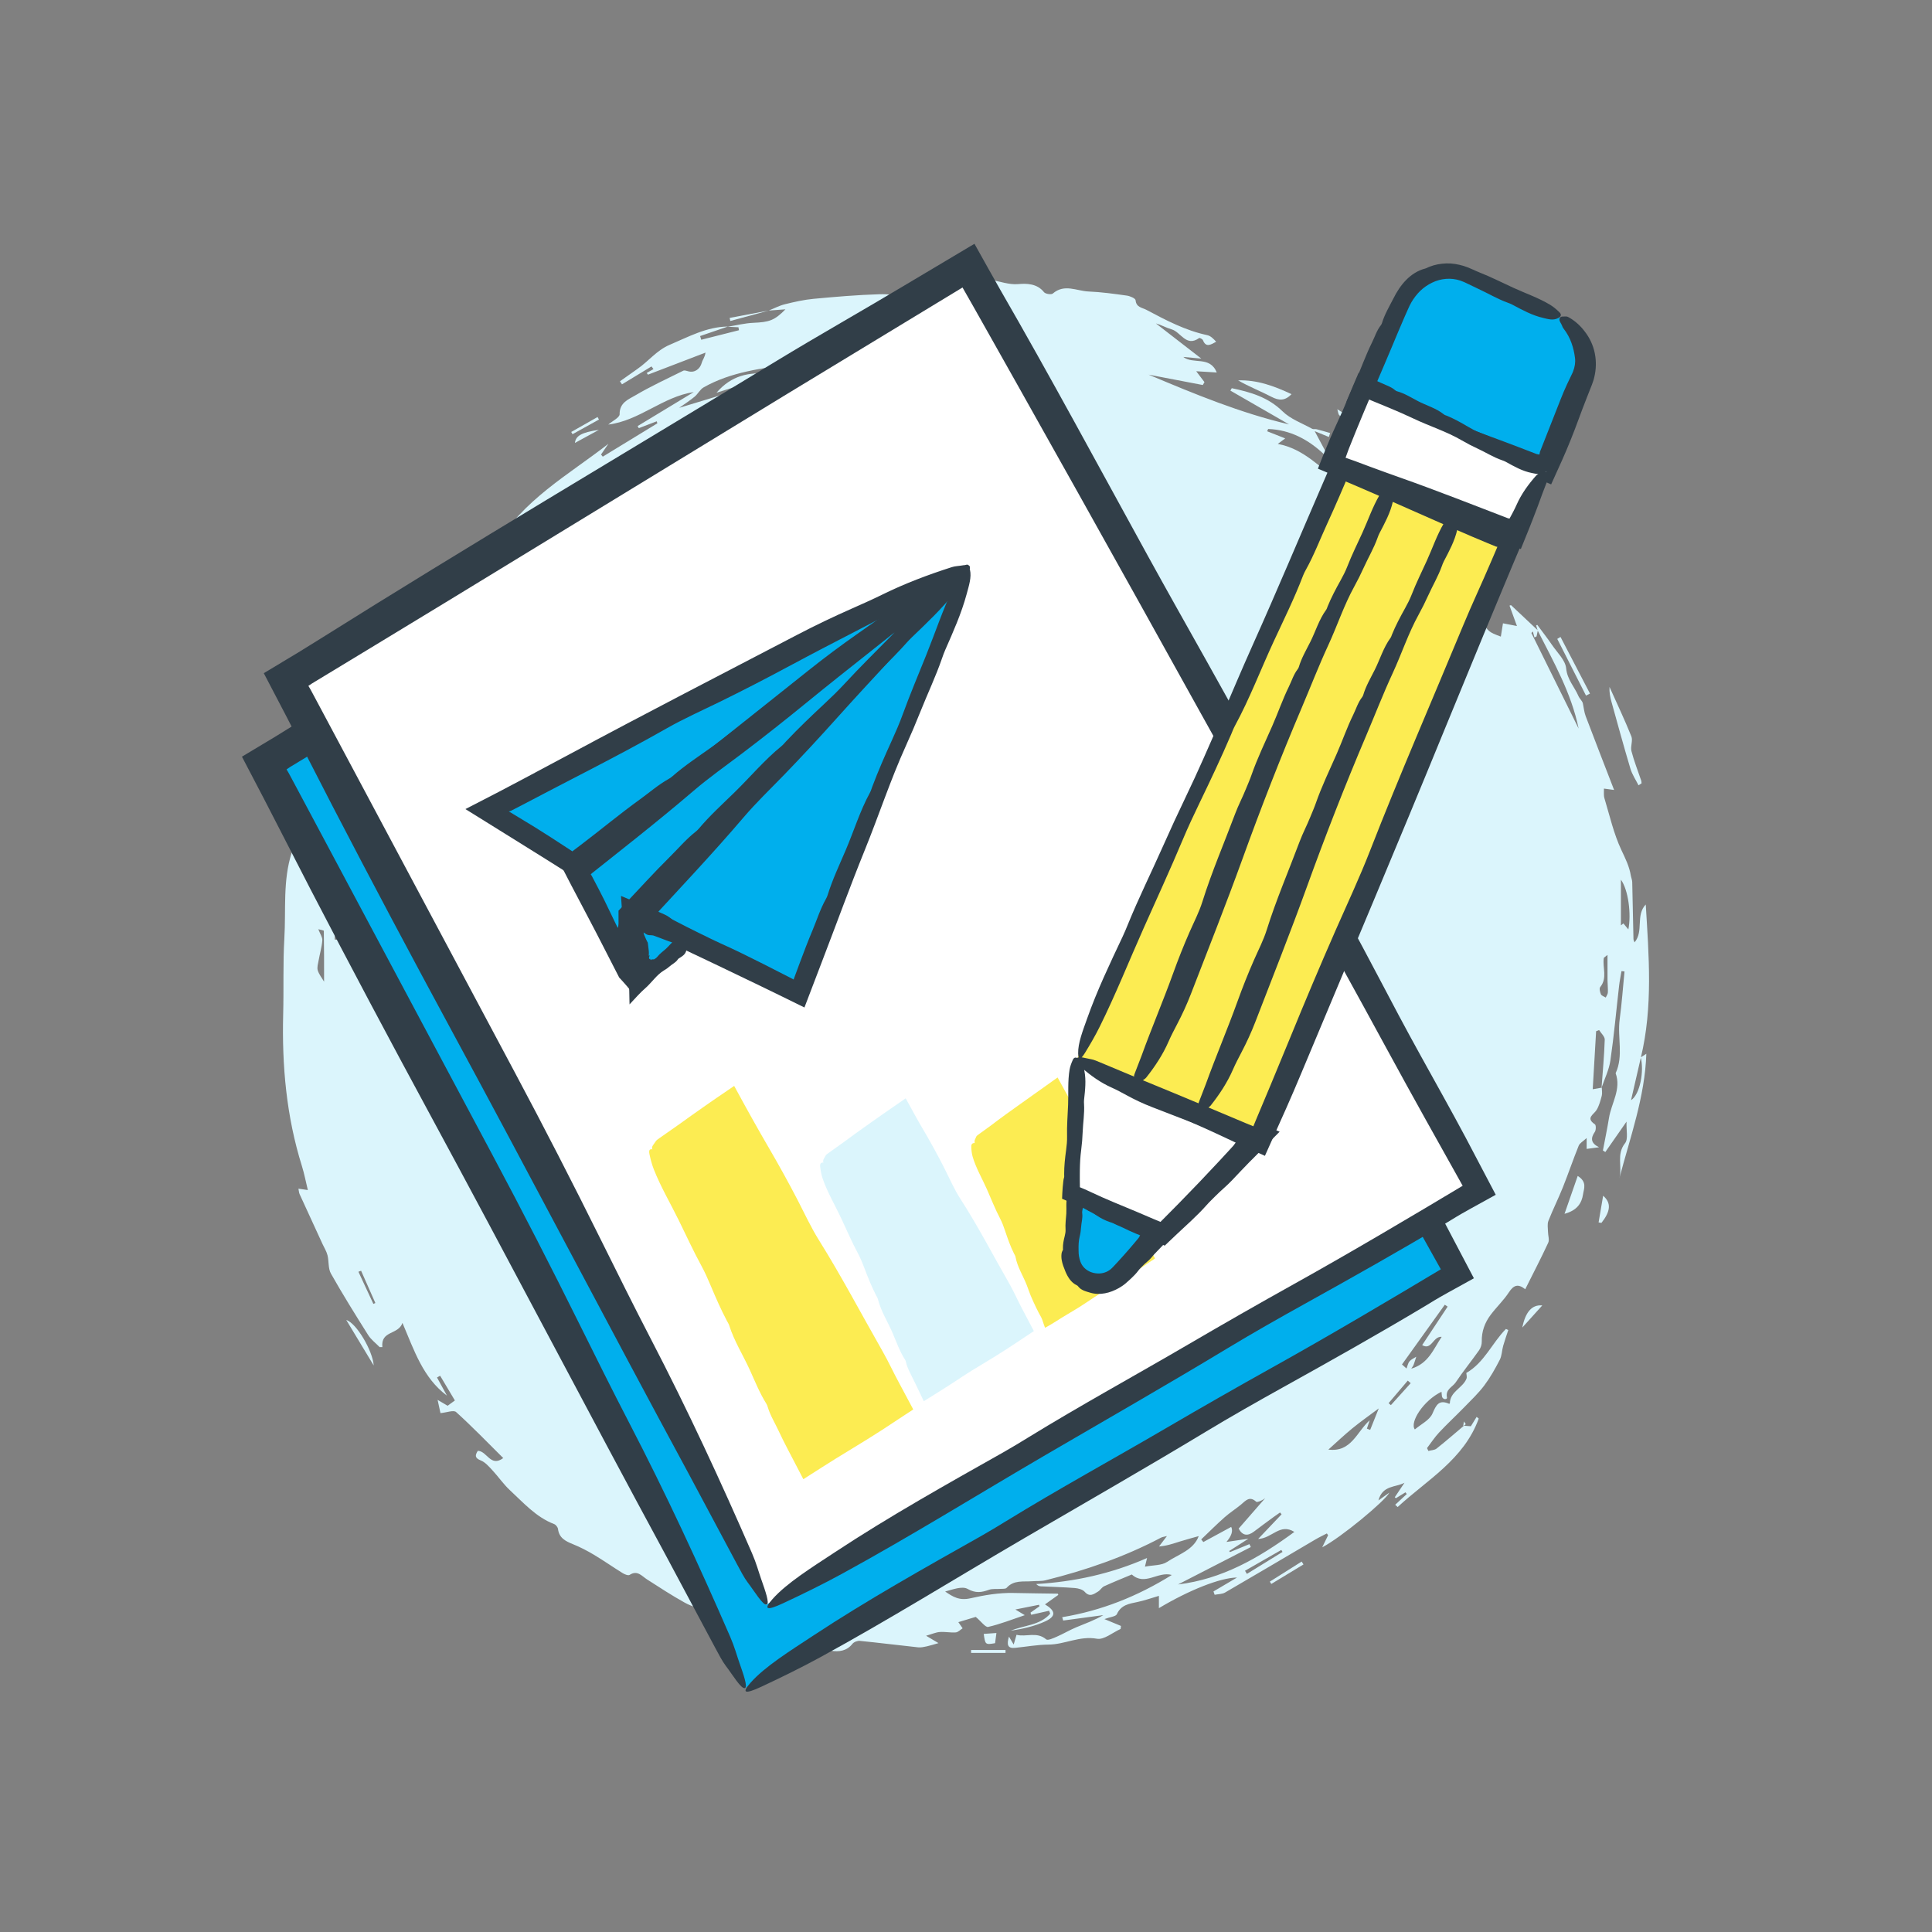 <?xml version="1.0" encoding="UTF-8"?>
<svg id="Layer_2" data-name="Layer 2" xmlns="http://www.w3.org/2000/svg" viewBox="0 0 1080 1080">
  <rect x="0" y="0" width="1080" height="1080" fill="#808080" stroke="none"/>
  <defs>
    <style>
      .cls-1 {
        fill: #313e48;
      }

      .cls-2 {
        fill: #fcec52;
      }

      .cls-3 {
        fill: #00afed;
      }

      .cls-4 {
        fill: #fff;
      }

      .cls-5 {
        fill: #dbf5fc;
      }
    </style>
  </defs>
  <g>
    <path class="cls-5" d="M895.41,607.99c.02,1.52.36,3.13-.01,4.54-.72,2.72-1.46,5.56-2.89,7.92-1.62,2.67-6.3,4.48-.94,8.05.67.45.65,3.21-.04,4.22-2.42,3.53-2.35,6.29,2.34,8.61-2.79.37-4.73.63-6.92.92v-6.08c-2.02,1.88-3.85,2.82-4.44,4.27-3.12,7.72-5.79,15.61-8.88,23.34-2.53,6.31-5.59,12.41-8.07,18.73-.7,1.8-.25,4.08-.22,6.13.02,2.04.89,4.41.13,6.05-4,8.64-8.4,17.09-12.86,26.01-4.14-3.36-6.59-2.15-9.14,1.74-2.93,4.47-6.93,8.23-10.16,12.53-3.3,4.38-5.13,9.35-4.99,15.01.04,1.62-.59,3.52-1.53,4.86-4.26,6.04-8.95,11.8-13.06,17.94-1.75,2.61-5.85,3.82-4.86,8.5.25,1.15-2.77,1.51-2.88-1.34-.02-.59-.11-1.19-.19-1.93-10.02,4.81-17.92,17.06-14.89,21.06,3.4-2.91,8.23-5.18,9.84-8.86,2.13-4.91,3.6-7.95,9.33-5.48.08.04.4-.18.4-.29.13-6.61,7.21-8.51,9.29-13.75.39-.99-.05-2.31-.09-3.2,10.07-5.77,14.42-16.77,22.14-24.59.44.2.89.39,1.33.59-.96,2.94-2.02,5.86-2.86,8.84-.73,2.57-.71,5.47-1.89,7.78-2.55,4.96-5.31,9.89-8.65,14.34-3.27,4.35-7.28,8.16-11.1,12.08-4.67,4.8-9.6,9.35-14.18,14.24-2.5,2.67-4.52,5.8-6.75,8.72.25.53.5,1.07.76,1.6,1.55-.42,3.43-.42,4.58-1.33,5.55-4.41,10.89-9.07,16.31-13.64-.34-.52-.67-1.03-1.01-1.55-.13.79-.26,1.59-.4,2.4,1.2.09,2.52.18,4.27.31.78-1.27,2-3.25,3.22-5.23.39.31.79.63,1.18.94-8.27,22.87-28.85,34.25-45.33,49.45-.46-.42-.91-.84-1.37-1.26,2.16-2,4.31-4,6.47-6-.24-.32-.49-.64-.73-.96-1.78,1.1-3.56,2.19-5.34,3.29-.21-.18-.43-.36-.64-.53,1.81-2.7,3.63-5.41,5.44-8.11-4.96,2.7-12.25,1.22-14.58,9.88,2.98-2.12,4.78-3.4,6.13-4.36-2.49,4.74-26.99,25.06-37.55,30.58,1.28-2.63,2.29-4.7,3.29-6.76-.23-.34-.46-.67-.69-1.01-2.21,1.16-4.47,2.23-6.62,3.5-16.75,9.85-33.46,19.78-50.27,29.53-1.64.95-3.88.87-5.84,1.27-.22-.63-.43-1.25-.65-1.88,4.16-2.45,8.31-4.9,13.17-7.77-9.38.1-26.82,7.04-43.68,17.12v-6.87c-4.32,1.26-8.05,2.6-11.89,3.41-4.68.99-9.24,1.56-11.61,6.83-.59,1.32-3.68,1.53-6.96,2.74,3.76,1.56,6.5,2.69,9.25,3.83-.06.56-.13,1.13-.19,1.69-4.44,1.97-9.29,6.19-13.23,5.47-9.65-1.76-17.95,3.21-27.08,3.27-6.25.05-12.49,1.21-18.74,1.83-4.01.4-4.77-1.66-3.37-6.28,1.09,1.83,1.73,2.89,2.64,4.41.56-1.91,1.01-3.45,1.59-5.44,5.35,1.42,11.3-1.96,16.58,2.56.91.78,4.05-.68,5.97-1.52,3.65-1.59,7.1-3.66,10.77-5.2,5.1-2.13,10.33-3.96,15.2-6.83-7.48,1.01-14.96,2.01-22.44,3.02-.18-.62-.35-1.24-.53-1.87,21.85-3.63,41.93-11.57,61.26-23.6-7.83-2.23-15.03,6.37-22.36-.27-4.77,2.01-10.18,4.17-15.48,6.58-1.31.6-2.13,2.2-3.4,2.97-2.36,1.41-4.64,3.3-7.46.13-1.18-1.33-3.63-1.95-5.56-2.11-6.34-.51-12.7-.63-19.06-.96-.82-.04-1.62-.4-2.5-1.27,21.32-1.27,41.84-5.7,61.98-14.55-.49,2.01-.78,3.2-1.18,4.83,4.56-.89,9.29-.58,12.41-2.67,6.38-4.29,14.72-6.54,17.65-14.4-3.33.94-6.94,1.89-10.49,3-3.72,1.16-7.38,2.48-11.71,2.78,1.34-1.75,2.67-3.5,4.43-5.81-1.51.4-2.54.48-3.37.92-20.46,10.79-42.15,18.25-64.53,23.8-2.36.58-4.92.33-7.38.53-4.98.39-10.32-.82-14.34,3.7-.62.7-2.33.48-3.55.58-2.12.18-4.4-.18-6.33.51-4.14,1.48-7.41,2.03-11.91-.49-3.09-1.73-8.3.32-12.56,1.45,4.43,3.01,7.87,5.21,14.25,3.76,7.6-1.73,15.79-3.13,23.9-2.95,8.27.19,16.53.25,24.8.39.06,0,.12.28.29.69-2.4,1.71-4.87,3.47-7.44,5.3,6.02,3.58,6.29,6.65.2,9.47-6.01,2.78-12.63,4.22-19.34,5.26,7.45-3.14,16.36-2.92,22.05-9.54-.2-.54-.4-1.09-.6-1.63-3.34.75-6.68,1.5-10.01,2.25-.14-.4-.27-.79-.4-1.19,1.68-1.19,3.35-2.37,5.03-3.56-.09-.28-.17-.56-.26-.84-3.89.78-7.77,1.55-13.23,2.64,2.44,1.47,3.36,2.02,5.27,3.17-7.28,2.45-13.76,5.04-20.48,6.57-1.51.34-3.86-3.02-6.93-5.6-2.06.62-5.87,1.77-9.73,2.93.84,1.21,1.61,2.32,2.39,3.44-1.27.81-2.5,2.19-3.83,2.3-2.95.23-5.98-.45-8.93-.23-2.24.17-4.41,1.17-7.65,2.09,3.45,2.06,5.37,3.2,6.91,4.12-2.38.67-4.41,1.35-6.5,1.81-1.6.35-3.3.72-4.89.55-10.86-1.16-21.69-2.53-32.55-3.61-1.35-.13-3.34.62-4.16,1.66-3.22,4.09-7.64,4.56-12.03,3.85-6.11-1-12.09-2.78-18.12-4.22.11-.69.21-1.39.32-2.09h10.02c.31-.38.61-.77.92-1.15-6.88-1.74-13.63-3.56-8.62-12.24-10.8-3.96-20.9-7.66-31.01-11.37-.12.19-.24.37-.35.56,4.4,2.51,8.81,5.01,13.21,7.52-.16.5-.31,1-.47,1.5-1.97-.15-3.94-.4-5.91-.43-3.01-.06-6.59-2.96-8.74,2.03-.34.8-3.55.36-5.59.5v4.73c-.86.07-1.37.25-1.5.1-6.81-7.92-17.49-7.66-25.82-12.29-7.21-4.01-14.15-8.53-21.1-13-3.03-1.94-5.4-5.36-9.76-2.54-.77.5-2.74-.28-3.84-.96-5.4-3.34-10.6-7-16.05-10.26-3.76-2.25-7.69-4.29-11.75-5.93-4.13-1.68-7.75-3.41-8.39-8.5-.13-1.01-1.18-2.38-2.13-2.74-10.11-3.87-17.07-11.84-24.69-18.89-3.67-3.4-6.54-7.65-9.97-11.33-1.89-2.03-3.91-4.38-6.36-5.36-3.54-1.41-3.21-2.95-1.68-5.39,5.17.09,7.08,9.37,14.22,4.05-8.8-8.72-17.29-17.53-26.34-25.72-1.4-1.27-5.35.29-8.75.59-.37-1.72-.88-4.03-1.61-7.41,2.43,1.43,4,2.36,5.6,3.3,1.13-.83,2.38-1.74,4.06-2.96-2.62-4.4-5.43-9.11-8.24-13.82-.58.33-1.17.65-1.75.98,1.84,3.36,3.69,6.73,5.56,10.14-13.32-9.92-18.18-24.92-24.87-40.65-2.32,6.79-12.19,4.12-11.24,13.51-.5,0-1,.01-1.51.02-2.17-2.23-4.8-4.17-6.42-6.74-7.15-11.33-14.24-22.72-20.83-34.39-1.61-2.86-1.06-6.87-1.91-10.25-.54-2.17-1.82-4.16-2.77-6.23-4.28-9.3-8.58-18.59-12.82-27.91-.36-.78-.38-1.72-.65-3.06,1.62.24,3.04.45,5.25.77-1.14-4.69-1.98-9.15-3.32-13.45-8.67-27.7-11.21-56.12-10.46-84.98.37-14.14-.17-28.33.66-42.43.94-15.89-.92-32.06,4.07-47.6.44-1.38,1.29-2.63,2.14-4.31-4.65-7.14,5.05-27.69,14.59-30.74-1.47,6.13-2.89,12.07-4.31,18,.63.23,1.25.45,1.88.68,3.64-6.32,7.42-12.56,10.87-18.98,2.58-4.81,4.86-9.79,6.96-14.82.61-1.46.47-3.48.02-5.06-.86-3.05-3.23-5.81.46-8.84,2.44-2.01,4.33-4.73,6.29-7.27,1.16-1.51,2.36-3.17,2.88-4.96,1.15-3.94,1.89-8.01,2.85-12.28,1.15-.66,3.04-1.74,5.92-3.39.1,1.21.65,2.63.21,3.6-2.98,6.56-6.31,12.96-9.24,19.53-1.79,4.02-2.93,8.32-4.63,12.38-2.78,6.63-5.96,13.1-8.55,19.79-.77,1.98-.12,4.5-.12,6.78.61.15,1.23.3,1.84.44,3.02-5.83,6.16-11.59,9.02-17.49,3.38-6.97,6.6-14.03,9.76-21.1,2.22-4.98,4.08-10.12,6.37-15.06,2.29-4.94,4.9-9.72,7.64-15.09-1.46.24-2.48.4-4.55.74,3.88-8,7.36-15.26,10.92-22.49,1.22-2.49,3.05-4.75,3.85-7.35,1.57-5.09,5.51-2.54,8.95-3.45-.9,1.81-1.58,3.17-2.26,4.53.17.1.33.21.5.31,13.33-16,26.66-32.01,39.99-48.01-.26-.3-.53-.61-.79-.91-1.58,1.02-3.17,2.05-5.49,3.55,15.3-26.21,40.75-40,63.1-57.43-1.37,2-2.75,4-4.12,6,.33.4.65.79.98,1.19,10.17-6.21,20.35-12.43,30.52-18.64-.13-.37-.26-.75-.38-1.12-3.33,1.28-6.67,2.55-10,3.83-.22-.39-.45-.77-.67-1.16,10.46-6.34,20.93-12.68,31.39-19.02-17.42,2.63-30.31,16.01-47.8,18.17,2.23-1.93,6.38-3.89,6.35-5.79-.09-6.48,4.96-8.28,8.72-10.5,8.65-5.11,17.83-9.33,26.85-13.81.68-.34,1.82.04,2.68.29,3.57,1.02,6.69-1.08,7.69-4.79.45-1.66,1.75-3.08,2.06-5.62-10.71,4.11-21.43,8.22-32.14,12.32-.24-.32-.49-.64-.73-.95,1.27-.72,2.54-1.44,3.8-2.16-.37-.49-.74-.99-1.11-1.49-5.5,3.34-10.99,6.68-16.49,10.01-.38-.57-.76-1.13-1.14-1.7,3.25-2.31,6.49-4.64,9.77-6.91,6.16-4.25,10.78-10.41,17.97-13.46,10.57-4.48,20.71-10.11,32.61-10.24-5.18,1.77-10.36,3.54-15.54,5.32.21.69.42,1.38.63,2.07,7.03-1.78,14.06-3.55,21.09-5.33-.1-.55-.19-1.1-.29-1.65-2.02-.1-4.03-.2-6.05-.3,4.79-.76,9.56-1.98,14.37-2.19,8.92-.4,11.77-1.26,17.95-7.53-3.6.26-6.46.46-9.31.67h.01c2.99-1.2,5.89-2.76,8.99-3.52,5.31-1.31,10.7-2.54,16.13-3.04,12.23-1.14,24.49-2.19,36.76-2.56,9.34-.28,19.29,2.59,27.9.2,6.43-1.79,14.82-.32,18.79-4.02,10.43-9.71,20.66-.96,30.78-1.84,4.66-.41,10.6-.41,14.49,4.51.79,1,4.07,1.5,4.92.76,6.46-5.61,13.36-1.42,19.97-1.14,7.17.3,14.32,1.3,21.44,2.3,1.78.25,4.76,1.54,4.86,2.58.39,4.03,3.56,4.06,6.02,5.36,10.9,5.79,21.79,11.55,34.03,14.16,1.89.4,3.53,2.04,4.99,3.7-2.95,1.57-5.66,3.46-7.38-.85-.25-.63-1.83-1.46-2.11-1.25-7.29,5.26-10.24-3.35-15.38-4.83-3.08-.89-5.95-2.54-8.83-3.33,8.26,6.39,16.51,12.79,25.4,19.67-3.93-.36-7-.64-10.08-.92,5.58,4.3,14.9-.77,18.71,8.68-4.02-.24-7.76-.46-11.47-.69,1.55,2.05,3.08,4.06,4.61,6.08-.31.54-.63,1.08-.94,1.62-10.06-1.93-20.12-3.85-30.28-5.8,25.72,10.83,51.32,21.44,78.49,27.81-10.93-6.3-21.86-12.6-32.79-18.89.26-.45.52-.9.78-1.35,10.4,2.19,20.25,4.97,28.37,12.92,4.45,4.37,10.95,6.66,16.58,9.79.66.37,1.68.04,2.48.24,2.53.65,5.03,1.4,7.54,2.12-.23.74-.46,1.48-.69,2.21-2.41-.99-4.82-1.98-7.94-3.27,2.35,4.39,4.36,8.14,6.36,11.88-.31.42-.62.85-.93,1.27-8.95-8.52-19.19-13.9-31.43-14.35-.19.42-.38.85-.57,1.27,3.08,1.22,6.16,2.43,10.1,3.99-1.71,1.27-2.63,1.95-4.16,3.09,14.62,2.69,23.75,13.38,34.49,21.2,10.62,7.73,19.94,17.24,30.7,25.55-1.93-3.16-3.87-6.33-5.81-9.49.17-.15.33-.3.5-.46,7.23,6.6,14.47,13.2,21.7,19.8.21-.22.43-.44.64-.66-1.52-1.6-3.04-3.2-4.56-4.8.29-.43.59-.87.88-1.3,1.51.97,3.31,1.68,4.47,2.97,3.78,4.19,6.55,10.02,11.17,12.56,6.39,3.52,7.98,8.8,9.59,14.72-.81-.33-1.62-.66-2.43-.99-.32.29-.64.59-.96.88,2.4,3.89,4.8,7.77,7.2,11.66.38-.19.76-.39,1.13-.58.07-.83.14-1.66.21-2.49,1.79,3.4,3.59,6.79,5.35,10.2,3.06,5.95,3.6,6.42,10.43,8.94.39-2.46.79-4.93,1.19-7.43,2.66.51,4.6.89,7.81,1.51-1.64-4.5-2.89-7.95-4.15-11.4.28-.09.55-.18.83-.27,5.01,4.7,10.01,9.39,15.01,14.1-.25,1.13-.48,2.25-.72,3.37-.39.21-.78.42-1.17.63-.31-1.13-.61-2.26-.92-3.39-.27.29-.53.58-.8.87,8.8,17.8,17.6,35.6,26.4,53.4-4.07-19.8-13.91-37.09-22.87-54.76-.29-.95-.58-1.89-.87-2.84.21-.12.42-.25.62-.37,2.77,3.76,5.66,7.44,8.29,11.29,2.89,4.25,7.42,8.47,7.86,13.03.62,6.33,4.64,10.3,6.84,15.43.68,1.59,2.23,2.81,2.51,4.2.51,2.38.72,4.87,1.57,7.11,5.17,13.67,10.49,27.28,15.88,41.24-2.39-.32-4.03-.54-5.68-.76.07,1.81-.23,3.73.28,5.4,2.94,9.75,5.19,19.85,9.49,28.98,2.2,4.66,4.4,9.05,5.24,14.11.21,1.28.78,2.54.81,3.81.27,10.61.44,21.21.69,31.82.01.64.41,1.28.6,1.85,5.26-6.18.48-15.12,6.27-21.18,1.73,28.67,4.08,57.26-2.74,85.59-1.82,7.96-3.65,15.89-5.49,23.81,5.08-3.21,7.4-16.5,5.41-23.91,1.07-.7,2.15-1.4,3.14-2.04-.77,24.06-9.03,46.65-15.11,69.72,1.85-6.38-1.79-13.44,3.21-19.72,1.88-2.36.62-7.24.84-12.08-4.5,6.45-8.18,11.73-11.87,17.02-.45-.29-.89-.58-1.34-.87,1.14-6.07,2.41-12.12,3.4-18.22,1.35-8.31,6.95-16,3.71-24.99,4.51-9.7.91-20.02,2.25-29.98,1.2-8.93,1.83-17.93,2.71-26.9-.56-.06-1.12-.13-1.68-.19-.45,2.72-1.03,5.43-1.34,8.17-1.61,13.94-2.85,27.94-4.87,41.82-.76,5.22-3.25,10.19-4.95,15.27.66-8.98,1.5-17.95,1.79-26.94.06-1.75-2.05-3.58-3.16-5.37-.55.22-1.11.44-1.66.66-.65,11.12-1.3,22.24-1.9,32.43,1.89-.33,3.47-.61,5.05-.89ZM188.61,495.28c-.52,9.97-1.03,19.94-1.55,29.91.57.05,1.13.09,1.7.14.88-10.99,1.76-21.98,2.67-33.3-1.15,1.33-2.04,2.38-2.94,3.42.86-6.61,1.73-13.22,2.77-21.19-7.59,9.24-8.73,13.03-6.53,21.92,1.01-3.83,1.69-6.45,2.38-9.08.5.1,1,.21,1.49.31,0,2.63,0,5.25,0,7.87ZM692.41,854.5c6.52-7.48,12.81-14.7,19.1-21.91-1.12,2.39-3.03,4.14-5.17,5.53-1.22.79-3.58,1.85-4.12,1.36-3.76-3.43-5.91-.56-8.5,1.59-2.99,2.49-6.32,4.58-9.23,7.16-4.46,3.96-8.68,8.19-13.01,12.31.4.49.8.98,1.2,1.47,5.19-2.82,10.38-5.64,15.57-8.46q1.65,3.35-2.66,8.41c3.91-.58,7.81-1.15,12.27-1.81-3.85,2.47-7.3,4.68-10.75,6.89.16.19.32.39.48.58,3.62-1.48,7.23-2.96,10.85-4.44.26.55.51,1.09.77,1.64-13.56,6.97-27.11,13.93-40.67,20.9,24.53-2.97,45.02-14.67,65.02-29.37-8.14-5.07-12.37,3.6-20.25,3.94,5.02-5.28,9.07-9.53,13.11-13.79-.29-.34-.58-.67-.87-1.01-1.17.82-2.36,1.61-3.5,2.46-3.69,2.71-7.39,5.41-11.03,8.18-3.57,2.72-6.45,2.36-8.6-1.62ZM445.62,204.57c-1.64-.78-2.14-1.25-2.56-1.18-17.06,2.52-34.31,4.43-49.7,13.14-2.02,1.14-3.19,3.67-5.05,5.21-2.6,2.16-5.47,3.99-8.65,6.25,18.9-5.77,37.29-11.22,55.54-17.09,3.5-1.13,6.48-3.88,10.41-6.34ZM809.23,730.4c-.53-.35-1.06-.7-1.59-1.04-7.97,11.13-15.95,22.25-23.92,33.38.85.76,1.69,1.51,2.54,2.27.53-1.36.78-2.96,1.67-4.02.94-1.12,2.49-1.74,3.77-2.57-.49,1.52-.94,3.05-1.49,4.54-.2.55-.61,1.02-1.31,2.14,9.67-2.86,12.37-10.91,17-17.8-4.88-.41-5.54,7.76-10.91,4.63,4.83-7.3,9.53-14.41,14.24-21.52ZM770.73,787.32c-5.21,3.9-10.1,7.32-14.71,11.09-4.63,3.79-8.98,7.93-13.45,11.92,12.86,1.63,15.86-9.96,23.11-16.41-.62,1.84-1.1,3.26-1.58,4.69.61.24,1.22.47,1.83.71,1.55-3.87,3.09-7.74,4.8-12ZM910.26,519.55c1.72-8.52,0-22.1-4.16-27.81v25.55c.46-.37.93-.73,1.39-1.1.9,1.09,1.8,2.19,2.77,3.36ZM793.77,308.94c-.43,9.78,5.6,15.46,11.6,21.15,2.26-5.13-2.93-14.73-11.6-21.15ZM181.16,548.76c0-9.25.03-18.82-.14-28.39,0-.34-2.1-.64-3.08-.92,1.02,2.67,2.37,4.5,2.24,6.22-.3,3.79-1.41,7.51-2.08,11.28-.33,1.82-.97,3.86-.47,5.5.69,2.26,2.32,4.23,3.54,6.32ZM191.9,451.09c-.52-.08-1.04-.16-1.57-.24-.99,4.85-1.97,9.7-2.96,14.54,3.3-3.19,5.84-6.54,7.46-10.29,1.78-4.13,2.71-8.63,4.01-12.97-.46-.16-.91-.32-1.37-.48-1.92,5.56-3.84,11.12-5.76,16.68-.14-.04-.28-.09-.43-.13.21-2.37.41-4.74.62-7.11ZM898.61,533.8c-1.58,1.32-2.04,1.5-2.08,1.75-.8,5.35,2.14,11.11-1.97,16.19-.64.79-.18,2.85.36,4.06.38.85,1.77,1.24,2.7,1.84.42-.95,1.15-1.89,1.19-2.86.11-2.24-.18-4.49-.2-6.74-.04-4.41-.01-8.82-.01-14.24ZM456.46,199.07h18.61c-6.31-5.48-12.48-2.97-18.61,0ZM716.94,867.54c-.22-.37-.45-.75-.67-1.12-6.77,3.88-13.53,7.76-20.3,11.64.35.59.71,1.17,1.06,1.76,6.64-4.09,13.27-8.19,19.91-12.28ZM788.59,773.2c-.55-.48-1.09-.95-1.64-1.43-3.57,4.2-7.14,8.4-10.71,12.6.42.37.84.74,1.27,1.11,3.69-4.09,7.39-8.19,11.08-12.28ZM782.77,295.05c-.56.25-1.11.51-1.67.76,2.82,4.42,5.63,8.84,8.45,13.25.52-.32,1.04-.64,1.56-.95-2.78-4.35-5.56-8.71-8.34-13.06ZM201.86,710.37c-.5.18-1,.36-1.5.54,2.79,5.99,5.58,11.99,8.36,17.98.37-.17.74-.34,1.11-.5-2.66-6-5.31-12.01-7.97-18.01Z"/>
    <path class="cls-5" d="M768.89,244.07c4.72,2.51,10.15,2.97,11.5,8.96.18.79,1.43,1.56,2.35,1.93,9.58,3.87,16.17,10.92,21.22,19.66.51.89.95,1.89,1.67,2.59,4,3.84,8.17,7.5,12.08,11.43,3.78,3.8,7.32,7.84,10.81,11.61-1.13,1.58-2.02,2.82-3.46,4.84,7.75-.4,10.48,4.08,12.64,9.22-.59.62-1.18,1.23-1.76,1.85-.92-1.59-1.55-3.5-2.84-4.68-1.29-1.17-3.22-2.19-4.91-2.26-5.58-.23-7.18-1.92-6.87-7.74.06-1.11-.41-2.7-1.21-3.32-8.05-6.21-12.95-15.06-19.44-22.53-6.34-7.3-14.33-13.22-21.85-19.45-3.41-2.82-7.4-4.93-11.63-7.69.26-.67.86-2.23,1.7-4.41Z"/>
    <path class="cls-5" d="M773.66,278.45c-1.77-.94-3.72-1.5-5.02-2.74-7.18-6.85-14.2-13.87-22.07-21.62,13.49.51,25.21,11.58,27.09,24.36Z"/>
    <path class="cls-5" d="M915.94,439c-1.53-3.08-3.54-6.03-4.52-9.28-3.72-12.41-7.12-24.91-10.59-37.39-.73-2.64-1.27-5.33-1.1-8.32,4.12,9.19,8.47,18.3,12.22,27.64.95,2.36-.63,5.65.04,8.23,1.45,5.59,3.61,11,5.46,16.49.16.47.13,1.01.19,1.51-.57.37-1.14.75-1.71,1.12Z"/>
    <path class="cls-5" d="M721.96,220.33c-3.72,3.9-7.08,3.64-11.21,1.49-6.12-3.19-12.59-5.68-18.64-9.19,10.65-.35,20.16,3.16,29.84,7.7Z"/>
    <path class="cls-5" d="M881.95,657.36c5.45,3.38,3.41,7.26,2.98,10.25-.72,4.92-3.26,9.01-10.35,10.91,2.68-7.68,4.94-14.18,7.37-21.16Z"/>
    <path class="cls-5" d="M872.34,356.06c5.49,10.55,10.98,21.1,16.47,31.65-.74.38-1.48.75-2.22,1.13-5.36-10.56-10.71-21.13-16.07-31.69.61-.36,1.21-.73,1.82-1.09Z"/>
    <path class="cls-5" d="M208.9,763.3c-5.11-8.48-10.23-16.96-15.34-25.43,5.74,1.77,14.81,17.27,15.34,25.43Z"/>
    <path class="cls-5" d="M893.62,683.35c.79-4.67,1.59-9.35,2.54-14.93,4.8,4.15,4.02,8.88-.95,15.19-.53-.09-1.06-.17-1.58-.26Z"/>
    <path class="cls-5" d="M747.55,228.77c4.99,3.14,9.27,5.67,13.33,8.5.85.59.93,2.3,1.36,3.49-1.17-.1-2.66.23-3.45-.36-3.49-2.59-6.83-5.39-10.09-8.28-.64-.56-.66-1.83-1.15-3.36Z"/>
    <path class="cls-5" d="M778.35,278.26c4.79,3.7,10.12,6.88,11.47,13.79-4.18-4.25-8.37-8.5-12.55-12.75.36-.35.72-.7,1.08-1.04Z"/>
    <path class="cls-5" d="M850.98,742.11c1.72-8.64,5.37-12.93,11.17-12.37-3.79,4.2-7.03,7.79-11.17,12.37Z"/>
    <path class="cls-5" d="M562.09,923.98h-19.24c0-.55,0-1.09,0-1.64h19.24c0,.55,0,1.09,0,1.64Z"/>
    <path class="cls-5" d="M709.84,884.14c5.93-3.74,11.87-7.48,17.8-11.22.34.54.68,1.07,1.02,1.61-6,3.63-12,7.27-17.99,10.9-.28-.43-.55-.86-.83-1.29Z"/>
    <path class="cls-5" d="M557.01,912.86c-.31,2.32-.54,4.02-.76,5.69-5.44.92-5.5.87-6.34-5.19,2.24-.16,4.46-.31,7.1-.5Z"/>
    <path class="cls-5" d="M334.77,240.3c-4.39,2.4-8.79,4.8-13.38,7.3.43-3.94,3.69-5.92,13.38-7.3Z"/>
    <path class="cls-5" d="M222.05,352.86c1.11-2.42,2.08-4.92,3.42-7.21.36-.61,1.86-.55,2.84-.79.15,1.05.8,2.46.35,3.09-1.47,2.07-3.33,3.85-5.04,5.74-.52-.28-1.04-.56-1.56-.83Z"/>
    <path class="cls-5" d="M429.78,173.58c-7.18,1.95-14.35,3.9-21.53,5.85-.12-.57-.24-1.14-.36-1.72,7.3-1.38,14.6-2.75,21.9-4.13,0,0,0,0,0,0Z"/>
    <path class="cls-5" d="M334.82,234.52c-4.92,2.73-9.85,5.47-14.77,8.2-.24-.42-.48-.84-.72-1.25,4.9-2.78,9.8-5.56,14.7-8.35.26.47.53.93.79,1.4Z"/>
    <path class="cls-5" d="M833.91,303.07c-2.27-4.01-4.54-8.01-6.81-12.02.55-.31,1.09-.61,1.64-.92,2.28,4.05,4.56,8.1,6.85,12.15-.56.26-1.12.53-1.67.79Z"/>
    <path class="cls-5" d="M400.51,219.55c8.53-9.94,18.31-11.43,28.78-10.7.15.48.31.97.46,1.45-9.24,2.92-18.48,5.84-29.24,9.24Z"/>
  </g>
  <g>
    <g>
      <polygon class="cls-3" points="415.95 943.86 810 710.79 527.79 200.19 145.95 426.04 415.95 943.86"/>
      <path class="cls-1" d="M413.51,930.06c-1.74-5-2.91-9.54-5.35-15.14-17.33-39.88-35.79-79.8-56.48-119.63-9.53-18.35-18.72-36.88-27.82-55.21-15.67-31.61-31.87-63.16-48.34-94.02l-60.01-112.51-30-56.25-15.01-28.12-7.51-14.06-1.63-3.03-.38-.65-.8-1.36,2.13-1.41,10.88-6.59,21.76-13.19,43.49-26.42c28.95-17.67,57.9-35.34,86.84-53,34.11-20.83,68.24-41.66,102.4-62.51,32.69-19.84,65.4-39.69,98.16-59.57l5.89,10.33,8.47,15.03c5.64,10.02,11.28,20.05,16.93,30.08,11.26,20.07,22.52,40.16,33.79,60.25,22.49,40.21,44.92,80.49,67.27,120.82,34.88,62.97,70.34,125.62,104.7,188.92,7.24,13.33,14.57,26.61,21.95,39.87,6.86,12.28,13.73,24.56,20.59,36.85l-21.35,12.74-24.27,14.32c-16.21,9.49-32.5,18.87-48.92,28.01-19.55,10.89-39.27,22.18-58.82,33.6-29.88,17.47-60.19,34.01-89.75,52.18-4.54,2.79-9.15,5.59-13.77,8.2-31.72,17.89-63.53,35.68-93.88,55.69-13.05,8.6-27.06,17.31-35.03,26.29-5.1,5.75-3.63,6.79,5.96,2.32,10.78-5.03,21.94-10.48,32.87-16.44,38.43-20.99,75.91-44.3,113.85-66.45,33.88-19.78,68.04-39.3,101.77-59.68,13.93-8.42,28.71-16.79,43.15-24.82,26.62-14.79,53.15-29.7,79.42-45.42,1.7-1.04,3.44-2.09,5.16-3.14,1-.59,1.99-1.17,2.97-1.75,1.48-.86,2.94-1.69,4.41-2.49,4.89-2.7,9.78-5.4,14.72-8.13-5.56-10.57-11.14-21.19-16.74-31.83-4.08-7.65-8.25-15.27-12.46-22.88-8.41-15.22-16.95-30.41-25.08-45.71-13.66-25.69-27.02-51.91-42.04-77.16-1.33-2.23-2.59-4.73-3.67-7.05-8.61-18.43-19.31-36.38-28.96-54.42-21.29-39.76-43.98-78.93-65.8-118.6-27.23-49.52-54.05-99.45-82.32-148.43-.81-1.37-4.11-7.25-6.57-11.64-2.58-4.63-5.17-9.26-7.76-13.89-12.64,7.52-25.3,15.06-37.93,22.58-24.34,14.6-49.12,28.54-73.42,43.33-84.88,51.65-170.59,102.28-254.56,155.05-4.08,2.56-8.18,5.1-12.31,7.63-6.33,3.8-12.68,7.62-19.05,11.44,4.11,7.87,8.23,15.75,12.35,23.63,2.9,5.63,5.81,11.27,8.71,16.91,5.8,11.29,11.61,22.58,17.41,33.86,21.83,42.08,44.12,84.01,66.66,125.64,44.44,82.05,87.67,164.9,132.09,246.94,9.12,17.07,18.24,34.15,27.36,51.21,1.87,3.48,4,7.58,5.9,10.06,3.68,4.78,8.59,13.08,10.66,12.42,1.75-.56-.9-7.96-2.85-13.57Z"/>
    </g>
    <g>
      <polygon class="cls-4" points="428.16 897.17 822.21 664.1 540 153.5 158.16 379.35 428.16 897.17"/>
      <path class="cls-1" d="M425.72,883.38c-1.74-5-2.91-9.54-5.35-15.14-17.33-39.89-35.79-79.8-56.48-119.63-9.53-18.35-18.72-36.88-27.82-55.21-15.67-31.61-31.87-63.16-48.34-94.02l-60.01-112.51-30-56.25-15.01-28.12-7.51-14.06-1.63-3.03-.38-.65-.8-1.36,2.13-1.41,10.88-6.59,21.76-13.19,43.49-26.42c28.95-17.67,57.9-35.34,86.84-53,34.11-20.83,68.24-41.66,102.4-62.51,32.69-19.84,65.4-39.69,98.16-59.57l5.89,10.33,8.47,15.03c5.64,10.02,11.28,20.05,16.93,30.08,11.26,20.07,22.52,40.16,33.79,60.25,22.49,40.21,44.92,80.49,67.27,120.82,34.88,62.97,70.34,125.62,104.7,188.92,7.24,13.33,14.57,26.61,21.95,39.87,6.86,12.28,13.73,24.56,20.59,36.85l-21.35,12.74-24.27,14.32c-16.21,9.49-32.5,18.87-48.92,28.01-19.55,10.89-39.27,22.18-58.82,33.6-29.88,17.47-60.19,34.01-89.75,52.18-4.54,2.79-9.15,5.59-13.77,8.2-31.72,17.89-63.53,35.68-93.88,55.69-13.05,8.6-27.06,17.31-35.03,26.29-5.1,5.75-3.63,6.79,5.96,2.32,10.78-5.03,21.94-10.48,32.87-16.45,38.43-20.99,75.91-44.3,113.85-66.45,33.88-19.78,68.04-39.3,101.77-59.68,13.93-8.42,28.71-16.79,43.15-24.81,26.62-14.79,53.15-29.7,79.42-45.42,1.7-1.04,3.44-2.09,5.16-3.14,1-.59,1.99-1.17,2.97-1.75,1.48-.86,2.94-1.69,4.41-2.49,4.89-2.7,9.78-5.4,14.72-8.13-5.56-10.57-11.14-21.19-16.74-31.83-4.08-7.65-8.25-15.27-12.46-22.88-8.41-15.22-16.95-30.41-25.08-45.71-13.66-25.69-27.02-51.91-42.04-77.16-1.33-2.23-2.59-4.73-3.67-7.05-8.61-18.43-19.31-36.38-28.96-54.42-21.29-39.76-43.98-78.93-65.8-118.6-27.23-49.52-54.05-99.45-82.32-148.43-.81-1.37-4.11-7.25-6.57-11.64-2.58-4.63-5.17-9.26-7.76-13.89-12.64,7.52-25.3,15.06-37.93,22.58-24.34,14.6-49.12,28.54-73.42,43.33-84.88,51.65-170.59,102.28-254.56,155.05-4.08,2.56-8.18,5.1-12.31,7.63-6.33,3.8-12.68,7.62-19.05,11.44,4.11,7.87,8.23,15.75,12.35,23.63,2.9,5.63,5.81,11.27,8.71,16.91,5.8,11.29,11.61,22.58,17.41,33.86,21.83,42.08,44.12,84.01,66.66,125.64,44.44,82.05,87.67,164.9,132.09,246.94,9.12,17.07,18.24,34.15,27.36,51.21,1.87,3.48,4,7.58,5.9,10.06,3.68,4.79,8.59,13.08,10.66,12.42,1.75-.56-.9-7.96-2.85-13.57Z"/>
    </g>
    <g>
      <polygon class="cls-2" points="364.48 642 452.49 814.42 499.53 784.91 408.94 612.65 364.48 642"/>
      <path class="cls-2" d="M368.71,642.58c1.33-.27,2.64-.28,4.02-.85,9.83-4.03,19.4-8.69,28.42-14.59,1.01-.66,2.04-1.31,3.06-1.96l.77-.48c.18-.11.12-.07.16-.09h.05c.07-.03.13-.04.19-.05.24-.03.4.02.47.13v.05c.01.28-.01.45-.04.55,0,.03-.02.05-.03.07v.03s-.02.01-.02.01h0s0,0,0,0l.04.09,1.42,2.85c1.91,3.78,3.9,7.52,5.95,11.19,17.97,32.04,35.72,64.2,54.21,95.95,4.92,8.45,9.81,16.93,14.66,25.44,2.42,4.26,4.83,8.52,7.25,12.78l3.44,6.09,2.27,3.91-3.48,2.38-5.39,3.56c-3.87,2.53-7.75,5.06-11.62,7.59-7,4.51-14,9.02-21,13.54-1.08-2.08-2.15-4.16-3.23-6.24-7.9-15.38-16.2-30.57-23.74-46.14-7.11-14.68-15.52-28.71-21.89-43.78-2.1-4.96-4.39-9.92-6.79-14.8-3.68-7.46-6.74-15.2-10.87-22.45-.64-1.11-1.26-2.25-1.78-3.42-3.53-8.02-6.99-16.08-12-23.31-2.16-3.11-4.17-6.53-7.6-7.86-2.2-.85-3.09-.2-2.56,2.37.6,2.89,1.37,5.83,2.47,8.63,3.89,9.82,9.29,18.96,13.94,28.44,4.15,8.46,8.1,17.06,12.63,25.38,1.87,3.44,3.54,7.17,5.08,10.83,2.84,6.76,5.76,13.48,9.2,19.98.45.85,1.01,1.68,1.28,2.56,2.75,8.71,7.7,16.49,11.47,24.77,2.9,6.37,5.52,12.96,9.28,18.96.33.53.57,1.16.75,1.76,1.4,4.76,4.08,9.03,6.15,13.49,1.45,3.13,3,6.22,4.59,9.29,3.06,5.88,6.12,11.76,9.19,17.65,3.3-2.1,6.6-4.21,9.91-6.33,2.7-1.7,5.41-3.41,8.12-5.12,5.79-3.55,11.58-7.1,17.38-10.65,2.89-1.79,5.77-3.6,8.62-5.45l12.73-8.38c1.56-1.02,3.12-2.04,4.68-3.06-2.55-4.78-5.11-9.58-7.67-14.36-3.28-5.98-6.09-12.22-9.48-18.15-11.84-20.74-22.94-41.92-35.61-62.18-4.45-7.12-7.97-14.82-11.85-22.3-5.24-10.11-10.77-20.09-16.51-29.92-2.9-4.98-5.75-9.99-8.57-15.02l-4.46-8.02-5.96-10.91-9.75,6.66-3.93,2.71-3.35,2.34c-4.47,3.13-8.91,6.28-13.33,9.48l-11.43,8.01c-.78.55-1.71,1.16-2.12,1.86-.81,1.37-2.55,2.94-1.83,4.18.6,1.05,2.56.62,4.05.32Z"/>
    </g>
    <g>
      <polygon class="cls-5" points="460.22 649.53 520.01 770.6 567.06 741.09 504.68 620.17 460.22 649.53"/>
      <path class="cls-5" d="M463.81,650.52c1.09-.1,2.17.02,3.27-.35,7.78-2.68,15.27-5.96,22.18-10.47,3.18-2.08,6.5-3.94,9.79-5.77l1.34-.76.67-.38.08-.05h0s.01,0,.01,0h.02c.06.04.09.08.12.12.05.07.04.14.03.16,0,.02,0-.03.08-.07.03-.01.06-.02.1-.02l1.23,2.19,2.57,4.59,5.14,9.19,10.29,18.38c6.88,12.24,13.83,24.44,20.97,36.55,3.79,6.42,7.54,12.87,11.25,19.34l5.55,9.73,1.38,2.44.89,1.51,1.77,3-3.1,2.18-.81.56-1.2.8-2.61,1.73-10.46,6.89-10.52,6.82-9.52,6.07-3.3,2.12-6.57-12.78c-2.58-5.09-5.11-10.21-7.5-15.4-5.22-11.33-11.74-22.02-16.21-33.73-1.47-3.85-3.13-7.69-4.9-11.45-2.71-5.75-4.8-11.78-7.97-17.32-.49-.85-.96-1.72-1.33-2.62-2.51-6.21-4.95-12.47-8.96-17.93-1.72-2.35-3.28-4.96-6.41-5.75-2-.51-2.93.1-2.69,2.14.27,2.29.68,4.62,1.44,6.8,2.66,7.65,6.84,14.62,10.26,21.93,3.06,6.52,5.91,13.18,9.33,19.55,1.42,2.63,2.61,5.52,3.68,8.37,1.99,5.25,4.06,10.46,6.64,15.46.34.65.78,1.28.95,1.97,1.69,6.84,5.59,12.75,8.3,19.15,2.08,4.93,3.89,10.06,6.83,14.62.26.4.42.89.53,1.37.21.94.49,1.84.83,2.73.17.44.35.88.54,1.31l.21.47.3.63.61,1.27c1.64,3.39,3.35,6.68,4.94,10.12.84,1.78,1.68,3.56,2.53,5.35,3.07-1.88,6.18-3.83,9.28-5.79l4.63-2.96,3.64-2.35c3.06-2.02,6.11-4.06,9.23-5.98,4.43-2.7,8.87-5.4,13.31-8.1,2.21-1.36,4.41-2.75,6.58-4.18l4.79-3.14,6.29-4.19c1.25-.85,2.52-1.68,3.79-2.51-1.92-3.65-3.85-7.32-5.77-10.97l-1.67-3.19-.88-1.74-1.72-3.51c-1.14-2.35-2.3-4.69-3.6-6.95-9.1-15.83-17.45-32.1-27.38-47.46-3.49-5.4-6.04-11.36-8.95-17.1-3.93-7.77-8.15-15.4-12.58-22.9l-1.75-3-2.43-4.35-4.92-8.94-11.48,7.93-7.87,5.53c-5.12,3.61-10.21,7.25-15.24,10.99l-8.68,6.2c-.59.43-1.3.89-1.57,1.5-.53,1.18-1.81,2.45-1.08,3.68.62,1.04,2.21.85,3.42.74Z"/>
    </g>
    <g>
      <polygon class="cls-2" points="544.83 638.66 587.78 729.95 634.82 700.45 589.29 609.3 544.83 638.66"/>
      <path class="cls-2" d="M548.06,639.9c.94,0,1.9.2,2.83-.06,6.58-1.89,12.87-4.38,18.53-8.06,2.61-1.7,5.36-3.18,8.09-4.65,2.35-1.26,4.66-2.6,6.91-4.01l1.41-.89s0,0,0,0c0-.01,0-.05,0-.12.01-.07.05-.16.1-.26.08-.1.21-.09.38,0l.07.04.03.02h.02s.07.13.1.19l.99,1.79,1.97,3.58,7.92,14.3c5.3,9.52,10.67,19.01,16.2,28.41,3.09,5.26,6.15,10.53,9.17,15.83l4.51,7.97.55.98.34.57.7,1.17,1.46,2.48-2.5,1.8-1.33.94-2.04,1.38-8.58,5.71c-5.74,3.78-11.52,7.52-17.33,11.2l-3.01,1.92-2.33,1.52-4.44,2.93c-.98-1.95-1.97-3.98-2.95-6.04l-1.82-3.93c-.63-1.38-1.24-2.77-1.85-4.17-4.04-9.4-9.41-18.18-12.7-27.94-1.08-3.21-2.34-6.4-3.73-9.52-2.12-4.77-3.61-9.81-6.18-14.37-.4-.7-.78-1.42-1.06-2.17-1.88-5.17-3.69-10.39-7.08-14.84-1.46-1.91-2.74-4.06-5.68-4.57-1.89-.33-2.83.24-2.78,1.97.06,1.94.26,3.91.8,5.73,1.9,6.39,5.32,12.12,7.99,18.18,2.38,5.41,4.55,10.94,7.3,16.2,1.14,2.17,2.03,4.58,2.82,6.96,1.46,4.38,3,8.72,5.06,12.85.27.54.64,1.05.75,1.64,1.04,5.75,4.28,10.59,6.33,15.92.38,1.03.77,2.06,1.15,3.1l.58,1.55.3.77.15.39.29.68c1.68,3.88,3.54,7.85,5.51,11.3.35.61.64,1.41.9,2.22.4,1.27.84,2.51,1.32,3.73,1.97-1.02,4.07-2.31,6.16-3.62,2.09-1.32,4.17-2.65,6.27-3.88l4.34-2.6c.74-.44,1.46-.88,2.18-1.33,1.44-.9,2.86-1.84,4.28-2.78,2.84-1.89,5.65-3.81,8.56-5.6,3.64-2.2,7.29-4.41,10.94-6.61,1.82-1.12,3.62-2.25,5.39-3.43l4.93-3.24c1.74-1.15,3.45-2.31,5.11-3.45,1.08-.75,2.18-1.48,3.29-2.2-1.51-2.94-3.02-5.9-4.52-8.84l-1.4-2.76-1.26-2.55-1.36-2.91c-.9-1.94-1.82-3.88-2.88-5.74-7.43-13.02-14.1-26.44-22.36-39.01-2.9-4.41-4.86-9.37-7.17-14.11-1.57-3.21-3.2-6.38-4.9-9.53l-3.35-6.2-3.96-7.2-1.29-2.32c-6.95,4.95-13.91,9.9-20.87,14.86-5.49,3.91-10.97,7.82-16.32,11.92l-7.08,5.14c-.48.35-1.06.73-1.25,1.29-.36,1.08-1.38,2.17-.64,3.39.63,1.03,2,.99,3.06.98Z"/>
    </g>
    <g>
      <g>
        <path class="cls-3" d="M601.23,665.22l-.56,35.3c-.09,5.35,3,10.48,8.21,12.76h0c5.21,2.27,11.07,1.03,14.93-2.68l25.46-24.46-48.04-20.92Z"/>
        <path class="cls-1" d="M601.03,668.19c.16.63.19,1.41.49,1.86,2.16,3.18,4.63,5.77,7.7,7.15,1.41.64,2.72,1.51,4.02,2.38,2.23,1.5,4.61,2.7,7.11,3.53l13.17,4.48.41.14.1.03s.02,0,.02,0h.04s.16-.02.16-.02h.36c.26,0,.55,0,.89.03.68.06,1.53.17,2.61.36-.02.37-.14.86-.38,1.52-.17.48-.45,1.03-.81,1.66l-.29.48-.16.25-.39.47-1.56,1.87c-2.08,2.49-4.2,4.94-6.36,7.36l-3.26,3.6-1.65,1.78-.83.88c-.27.29-.58.62-.79.81-1.8,1.85-4.38,2.98-7.01,3.07-1.62.06-3.26-.19-4.81-.77l1.25,1.3-1.25-1.3c-1.32-.52-2.54-1.28-3.57-2.27-1.01-1-1.81-2.23-2.28-3.57-.34-1-.64-2-.81-3.04-.08-.52-.15-1.04-.17-1.57l-.05-1.89c-.05-2.55,0-5.1.64-7.63.42-1.67.66-3.37.76-5.07.16-2.59.99-5.17.65-7.78-.05-.4-.09-.81-.01-1.2.54-2.72,1.18-5.44.04-8.19-.49-1.18-.71-2.42-3.14-3.32-1.56-.57-2.66-.54-3.36.24-.79.88-1.46,1.79-1.76,2.72-1.05,3.27-.45,6.59-.67,9.88-.2,2.94-.63,5.88-.43,8.84.08,1.22-.15,2.49-.46,3.73-.58,2.27-1.07,4.55-1,6.85,0,.3.12.61-.04.9-.19.35-.35.7-.48,1.05-.06.18-.12.35-.17.53-.05.18-.08.51-.11.77-.06.55-.08,1.1-.05,1.64.01.55.08,1.1.17,1.64.36,2.18,1.18,4.23,2.01,6.27.65,1.57,1.44,3.14,2.5,4.55,1.06,1.41,2.43,2.61,4.04,3.35.29.13.52.38.71.64.35.45.76.85,1.2,1.19.45.33.94.61,1.44.87l-4.61-4.78,4.61,4.78c1.27.59,2.63.97,3.97,1.36,2.67.82,5.57.88,8.3.36,2.75-.5,5.33-1.56,7.74-2.91,1.5-.85,2.94-1.83,4.23-3l1.26-1.12,1.18-1.07c1.56-1.44,3.05-2.96,4.33-4.68.72-.97,1.62-1.76,2.44-2.64,1.45-1.56,3.28-2.74,4.65-4.39l1.3-1.53.33-.38.08-.09.16-.17.33-.34,1.3-1.36,5.09-5.31c3.33-3.47,6.55-6.85,9.34-10-3.97-1.43-7.92-2.75-11.71-3.85-2.31-.66-4.23-1.46-6.14-2.34-1.73-.82-3.46-1.65-5.19-2.48-3.23-1.48-6.6-2.67-10.05-3.64-6.81-1.9-13.24-4.68-20.04-6.58-1.38-.47-2.76-.95-4.15-1.38-.28-.09-.6-.23-.95,0-.69.46-1.49.49-2.08,1.79-.5,1.1-.25,1.99-.08,2.69Z"/>
      </g>
      <g>
        <polygon class="cls-4" points="602.42 591.18 601.23 665.22 634.65 679.77 634.65 679.77 649.27 686.14 702.67 634.85 602.42 591.18"/>
        <path class="cls-1" d="M603.13,594.56c.51.78.86,1.7,1.58,2.33,5.14,4.47,10.61,8.37,16.76,11.1,2.83,1.26,5.56,2.75,8.26,4.22,4.65,2.55,9.46,4.81,14.35,6.69l28.05,10.85,14.05,5.37.88.33.44.17c.14.05.33.13.32.11l.47.1,1.07.25c.77.19,1.64.41,2.65.69-.36.59-.82,1.28-1.4,2.12-.28.4-.59.82-.93,1.28l-.13.17-.03.04-.08.09-.17.19-.69.76-1.38,1.51-5.56,6.02c-3.72,4-7.46,7.97-11.23,11.92-3.77,3.95-7.57,7.87-11.39,11.77l-10.29,10.39-3.87-1.6-5.47-2.34-3.73-1.59,1.32,1.37-1.32-1.37c-8.69-3.66-17.47-7.12-25.99-11.18l-1.85-.86-1.4-.63c-.9-.4-1.82-.78-2.75-1.16l-.05-4.08v-2.71s.02-2.79.02-2.79c.06-3.73.24-7.45.74-11.17.44-3.34.71-6.74.84-10.13.2-5.18,1.08-10.34.77-15.54-.05-.8-.08-1.61,0-2.4.59-5.44,1.26-10.89.17-16.35-.47-2.35-.67-4.82-3.09-6.57-1.55-1.12-2.65-1.03-3.36.54-.8,1.76-1.49,3.6-1.81,5.46-1.1,6.54-.56,13.16-.83,19.73-.24,5.87-.73,11.76-.57,17.66.06,2.44-.19,4.98-.52,7.45-.62,4.55-1.14,9.1-1.11,13.68,0,.6.11,1.22-.05,1.79l-.23.85-.03.11-.03.19-.05.38-.1.77c-.12,1.03-.23,2.08-.32,3.13-.17,2.12-.28,4.27-.35,6.42,2.79,1.27,5.68,2.5,8.53,3.74,1.72.74,2.15.93,2.98,1.31.77.35,1.53.72,2.27,1.11,3.87,2.03,7.64,4.39,11.92,5.58.38.1.73.34,1.04.6,2.42,2.06,5.47,2.89,8.2,4.28.82.42,1.64.81,2.48,1.2l-4.7-4.87,4.7,4.87c2.41,1.12,4.86,2.12,7.33,3.11l1.85.74,3.57,1.49,7.22,3.07c.76-.73,1.52-1.46,2.29-2.19l4.53-4.29,3.13-2.92,4.66-4.33c3.08-2.91,6.1-5.89,8.91-9.07,1.58-1.79,3.34-3.41,5.01-5.11,2.98-3.03,6.34-5.68,9.25-8.8,3.08-3.31,6.22-6.56,9.36-9.81l8.66-8.67,8.43-8.52c-5.11-2.06-10.13-4.05-15-5.92l-7.15-2.7-.22-.08-.14-.04-.26-.08-.52-.17-1.05-.33-2.11-.65c-5.03-1.51-9.68-4.04-14.47-6.18-6.48-2.9-13.1-5.51-19.8-7.88-13.2-4.68-26.04-10.25-39.24-14.94l-8.13-3.12c-.55-.21-1.19-.49-1.75-.34-1.09.28-2.56.03-3.18,1.32-.52,1.09.26,2.21.83,3.09Z"/>
      </g>
      <g>
        <path class="cls-3" d="M872.01,177.62l-25.06-10.92-25.06-10.92c-13.84-6.03-29.95.31-35.98,14.15l-21.83,50.13,100.25,43.67,21.83-50.13c6.03-13.84-.3-29.95-14.15-35.98Z"/>
        <path class="cls-1" d="M872.75,181.12c.5.81.67,1.84,1.27,2.53,2.05,2.63,3.49,5.39,4.48,8.16.99,2.77,1.58,5.51,1.93,8.26.33,2.55-.13,5.14-1.03,7.44-.19.5-.36,1-.63,1.47l-.74,1.56c-.68,1.38-1.35,2.76-1.99,4.15-1.29,2.78-2.49,5.59-3.6,8.42l-7.42,18.85-3.71,9.42-.46,1.16-.03.19-.08.41-.22.97c-.23-.03-.5-.08-.79-.14l-.47-.1-.25-.06h-.07s-.28-.12-.28-.12l-.57-.22-9.14-3.51c-6.1-2.33-12.21-4.62-18.35-6.87-10.99-4.03-21.94-8.16-32.86-12.42-5.46-2.13-10.9-4.28-16.34-6.47l-13.77-5.57c.89-2.16,1.78-4.32,2.68-6.48l3.83-8.96c2.48-5.74,4.85-11.52,7.27-17.28,1.21-2.88,2.43-5.76,3.69-8.62l1.9-4.29.97-2.13,1.01-1.9c1.37-2.32,3-4.46,4.92-6.35,1.93-1.87,4.19-3.41,6.62-4.59,4.85-2.41,10.69-2.9,15.75-1.19.82.34,1.65.58,2.44.96l1.18.56c.39.18.78.35,1.24.59,1.76.89,3.53,1.74,5.32,2.56,5.46,2.51,10.64,5.63,16.32,7.68.87.31,1.75.65,2.56,1.08,5.6,2.98,11.16,6.05,17.41,7.48,2.69.62,5.41,1.54,8.21.09,1.79-.93,2.11-1.99.71-3.35-1.58-1.53-3.28-2.99-5.15-4.12-6.57-3.95-13.85-6.41-20.78-9.61-6.19-2.86-12.29-5.94-18.66-8.45-.66-.26-1.32-.54-1.97-.83l-.98-.46c-.32-.16-.77-.33-1.15-.5-.8-.33-1.58-.72-2.39-1.02-.82-.29-1.65-.58-2.46-.86-3.06-.91-6.3-1.49-9.57-1.39-3.26.11-6.54.68-9.6,1.91-.81.29-1.55.81-2.37.99-3.98,1.02-7.62,3.37-10.55,6.36-2.96,3-5.24,6.59-7.11,10.33-2.31,4.52-4.95,8.93-6.42,13.85-.13.43-.39.85-.67,1.21-2.25,2.86-3.28,6.37-4.87,9.55-1.75,3.51-3.27,7.13-4.75,10.76l-2.22,5.46-1.95,4.6-2.31,5.32c-1.02,2.3-2.04,4.6-3.06,6.9,6.53,2.91,13.07,5.82,19.61,8.73,3.92,1.72,7.88,3.35,11.92,4.77,2.61.92,5.13,2.08,7.69,3.12,4.57,1.86,8.93,4.21,13.55,5.96,16.16,6.13,31.96,13.06,48.5,18.32,4.53,1.64,8.76,3.43,13.15,5.39,2.03-4.49,4.07-9,6.1-13.49,3.35-7.52,6.41-15.18,9.24-22.91,1.39-3.81,2.84-7.6,4.32-11.38l2.23-5.66.56-1.41.28-.71.29-.81c.37-1.1.81-2.18,1.03-3.32,1.14-4.49,1.25-9.22.33-13.71-.91-4.49-2.93-8.69-5.7-12.21-2.24-2.97-5.03-5.51-8.18-7.41-.65-.37-1.39-.85-2.06-.84-1.34.11-3.05-.35-3.66.94-.51,1.09.33,2.31.87,3.22Z"/>
      </g>
      <g>
        <rect class="cls-4" x="785.5" y="206.01" width="41.01" height="109.35" transform="translate(245.15 895.54) rotate(-66.46)"/>
        <path class="cls-1" d="M860.97,264.38c-.77.49-1.68.82-2.3,1.52-4.4,4.96-8.22,10.26-10.87,16.23-.61,1.37-1.28,2.72-1.97,4.05l-1.06,1.99-.54.99-.27.49c-.04.07-.11.2-.12.21h-.03c-.31.04-.42-.12-.45-.19-.03-.06.01-.01-.03.08-.02.02-.02.06-.08.07l-1.95-.75-3.89-1.5-7.78-3-15.57-5.99c-10.39-3.97-20.8-7.87-31.3-11.58-5.65-2-11.28-4.03-16.9-6.11l-8.42-3.15c-1.7-.58-3.39-1.17-5.26-1.85l.99-2.75.53-1.45.28-.74.41-1.04,3.66-9.09,3.75-9.06,3.03-7.19.52-1.21,11.35,4.68c4.55,1.9,9.07,3.86,13.53,5.98,8.91,4.25,18.41,7.17,26.99,12.2,2.83,1.65,5.77,3.17,8.76,4.55,4.57,2.11,8.85,4.85,13.63,6.5.73.25,1.47.53,2.15.9,4.65,2.57,9.27,5.23,14.58,6.25,2.28.44,4.58,1.18,7.08-.4,1.6-1.01,1.94-2.06.81-3.3-1.27-1.4-2.66-2.72-4.2-3.7-5.43-3.46-11.57-5.42-17.36-8.12-5.17-2.41-10.26-5.06-15.61-7.11-2.21-.85-4.39-2.03-6.47-3.26-3.84-2.27-7.71-4.45-11.83-6.13-.54-.22-1.14-.35-1.58-.71-4.39-3.56-9.83-4.98-14.71-7.55-3.75-1.98-7.41-4.29-11.57-5.42-.37-.1-.71-.33-1.01-.58-1.17-1.01-2.49-1.72-3.86-2.34l-3.72-1.62c-1.36-.59-2.71-1.18-4.06-1.82-2.9-1.37-5.84-2.69-8.77-3.97-1.99,4.55-3.92,9.2-5.82,13.76l-1.96,4.74c-.47,1.15-.96,2.3-1.47,3.44-1.7,3.74-3.41,7.48-5.12,11.22l-1.24,2.83-1.7,4.03c-1.58,3.76-3.1,7.5-4.48,11.12-.32.82-.65,1.64-.97,2.46,3.39,1.38,6.64,2.82,9.95,4.2,1.84.77,3.66,1.56,5.47,2.37l3.01,1.4c1.87.88,3.75,1.74,5.69,2.46,13.57,5.01,26.82,10.82,40.75,14.94,4.89,1.45,9.4,3.92,14.05,6,6.29,2.81,12.72,5.34,19.22,7.63l2.86,1.03,4.17,1.62,8.26,3.28,3.98-9.84.96-2.37.65-1.66,1.3-3.33c1.73-4.44,3.42-8.89,5.01-13.39l3.02-7.89c.2-.54.48-1.15.32-1.71-.3-1.07-.06-2.49-1.35-3.11-1.09-.52-2.2.23-3.07.78Z"/>
      </g>
      <g>
        <polygon class="cls-2" points="602.39 591.18 747.64 257.69 847.95 301.32 702.67 634.85 602.39 591.18"/>
        <path class="cls-1" d="M606.87,596.19c1.99,1.43,3.63,2.91,6.07,4.28,17.37,9.8,35.24,19.1,54.04,27.34,4.33,1.9,8.64,3.85,12.92,5.83,2.14,1,4.27,1.99,6.4,2.99l3.19,1.5,1.59.75,2.99,1.36c4.35,1.96,8.7,3.93,13.03,5.88,3.98-8.88,7.95-17.76,11.92-26.62,2.77-6.27,5.48-12.55,8.1-18.83,27-64.49,54.25-128.9,80.71-193.6,7.16-17.39,14.32-34.79,21.49-52.2,3.61-8.69,7.23-17.39,10.85-26.09l5.45-13.05c2.28-5.4,4.56-10.79,6.84-16.19-17.81-7.54-35.64-15.08-53.49-22.63-8.38-3.58-16.77-7.16-25.16-10.74-9.16-3.94-18.32-7.89-27.48-11.83-2.18,5.02-4.36,10.06-6.54,15.09-13.11,30.2-25.81,60.59-39.3,90.64-12.71,28.33-24.1,57.26-37.59,85.29-4.44,9.23-8.79,18.67-12.99,28.13-6.43,14.47-13.46,28.62-19.44,43.33-.92,2.26-1.86,4.54-2.9,6.73-7.11,15.07-14.3,30.11-19.85,45.81-2.39,6.75-5.18,13.76-5.02,19.53.1,3.69,1.24,3.83,3.8-.31,2.87-4.66,5.74-9.58,8.27-14.69,8.91-17.96,16.37-36.72,24.55-55.07,7.3-16.39,14.85-32.74,21.82-49.36,2.88-6.87,6.17-13.9,9.46-20.71,6.06-12.55,12.03-25.13,17.53-38.01.72-1.68,1.36-3.46,2.2-5,8.23-15.12,14.41-31.49,21.69-47.19,5.6-12.07,11.58-24.15,16.37-36.71.42-1.11,1-2.25,1.57-3.28,4.55-8.14,7.95-17.08,11.86-25.59,2.41-5.24,4.74-10.52,7.04-15.82,1.12-2.6,2.24-5.2,3.36-7.81-.01-.02-.02-.06-.02-.14.02-.02.05-.03.1-.03h.04s1.27.54,1.27.54l3.15,1.34c4.19,1.81,8.38,3.62,12.57,5.43,11.82,5.22,23.67,10.45,35.51,15.67,5.93,2.6,11.87,5.17,17.82,7.71l8.95,3.76,4.49,1.85.28.11c.11.04.04.01.06.02h.03s.06,0,.06,0h.15c.1,0,.21.01.32.04-.01.14-.07.32-.14.51-1.13,2.63-2.26,5.27-3.39,7.9-5.07,11.95-10.65,23.71-15.62,35.73-17.39,41.99-35.6,83.72-52.08,126.01-5.79,14.86-12.65,29.44-19.1,44.12-8.72,19.85-17.16,39.87-25.35,59.91-3.65,8.93-7.34,17.84-11.06,26.75l-5.6,13.35-2.51,5.98-1.52,3.7-4.46-1.83-8.05-3.39-16.18-6.8c-10.79-4.52-21.6-9.02-32.42-13.44-8.17-3.42-16.34-6.83-24.5-10.25-1.67-.69-3.6-1.54-5.04-1.77-2.77-.45-6.95-1.88-7.67-.64-.61,1.05,2.37,3.13,4.6,4.73Z"/>
      </g>
      <g>
        <line class="cls-3" x1="814.43" y1="286.74" x2="670.82" y2="620.98"/>
        <path class="cls-1" d="M674.32,619.93c.84-.64,1.8-1.1,2.49-1.97,4.89-6.2,9.22-12.75,12.38-19.98,1.45-3.33,3.14-6.56,4.82-9.76,2.89-5.51,5.49-11.18,7.71-16.92,9.69-25.09,19.62-50.08,28.78-75.38,10.3-28.48,21.3-56.72,33.16-84.6,4.96-11.65,9.51-23.47,14.84-34.96,5.02-10.83,8.72-22.25,14.52-32.76,1.91-3.46,3.69-7.05,5.33-10.67,2.51-5.55,5.64-10.81,7.69-16.57.31-.88.65-1.77,1.08-2.6,2.98-5.69,6.06-11.34,7.49-17.67.62-2.72,1.54-5.48.09-8.3-.93-1.8-1.99-2.12-3.36-.69-1.53,1.61-3,3.35-4.12,5.24-3.96,6.68-6.42,14.06-9.62,21.09-2.86,6.28-5.95,12.48-8.46,18.94-1.04,2.67-2.41,5.33-3.83,7.88-2.62,4.7-5.14,9.44-7.17,14.43-.26.65-.44,1.37-.85,1.92-3.99,5.46-5.84,11.98-8.84,17.93-2.31,4.58-4.96,9.07-6.42,14.06-.13.44-.39.86-.67,1.23-2.25,2.91-3.29,6.47-4.88,9.7-3.5,7.13-6.08,14.68-9.29,21.97-4,9.1-8.35,18.07-11.63,27.48-.92,2.65-2.08,5.21-3.12,7.8-1.86,4.63-4.21,9.06-5.97,13.75-6.13,16.38-13.08,32.45-18.32,49.17-1.84,5.88-4.72,11.38-7.19,17.02-3.35,7.63-6.42,15.4-9.25,23.25-5.58,15.46-12.05,30.57-17.63,46.02-1.23,3.18-2.47,6.35-3.68,9.53-.25.65-.57,1.39-.45,2.03.23,1.24-.12,2.93,1.17,3.55,1.09.53,2.29-.45,3.22-1.17Z"/>
      </g>
      <g>
        <line class="cls-3" x1="778.44" y1="271.06" x2="634.82" y2="605.3"/>
        <path class="cls-1" d="M638.33,604.25c.84-.64,1.8-1.1,2.49-1.97,4.89-6.2,9.22-12.75,12.38-19.98,1.45-3.33,3.14-6.56,4.82-9.76,2.89-5.51,5.49-11.18,7.71-16.92,9.69-25.09,19.62-50.08,28.78-75.38,10.3-28.48,21.3-56.72,33.16-84.6,4.96-11.65,9.51-23.47,14.84-34.96,5.02-10.83,8.72-22.25,14.52-32.76,1.91-3.46,3.69-7.05,5.33-10.67,2.51-5.55,5.64-10.81,7.69-16.57.31-.88.65-1.77,1.08-2.6,2.98-5.69,6.06-11.34,7.49-17.67.62-2.72,1.54-5.48.09-8.3-.93-1.8-1.99-2.12-3.36-.69-1.53,1.61-3,3.35-4.12,5.24-3.96,6.68-6.42,14.06-9.62,21.09-2.86,6.28-5.95,12.48-8.46,18.94-1.04,2.67-2.41,5.33-3.83,7.88-2.62,4.7-5.14,9.44-7.17,14.43-.26.65-.44,1.37-.85,1.92-3.99,5.46-5.84,11.98-8.84,17.93-2.31,4.58-4.96,9.07-6.42,14.06-.13.44-.39.86-.67,1.23-2.25,2.91-3.29,6.47-4.88,9.7-3.5,7.13-6.08,14.68-9.29,21.97-4,9.1-8.35,18.07-11.63,27.48-.92,2.65-2.08,5.21-3.12,7.8-1.86,4.63-4.21,9.06-5.97,13.75-6.13,16.38-13.08,32.45-18.32,49.17-1.84,5.88-4.72,11.38-7.19,17.02-3.35,7.63-6.42,15.4-9.25,23.25-5.58,15.46-12.05,30.57-17.63,46.02-1.23,3.18-2.47,6.35-3.68,9.53-.25.65-.57,1.39-.45,2.03.23,1.24-.12,2.93,1.17,3.55,1.09.53,2.29-.45,3.22-1.17Z"/>
      </g>
    </g>
    <g>
      <g>
        <polygon class="cls-3" points="542.13 316.85 320.27 486.51 267.87 452.72 542.13 316.85"/>
        <path class="cls-1" d="M537.14,316.19c-1.7.27-3.29.27-5.13.86-13.08,4.19-26.02,9.05-38.63,15.25-5.81,2.86-11.73,5.48-17.6,8.08-10.11,4.47-20.13,9.27-29.84,14.33-42.44,22.14-85,44.05-127.16,66.7-8.74,4.67-17.49,9.34-26.24,14.01-4.49,2.37-8.98,4.74-13.47,7.11-6.29,3.25-12.59,6.5-18.89,9.75,10.7,6.66,21.41,13.32,32.13,19.99,4.41,2.75,8.82,5.5,13.24,8.26l14.85,9.36c5.74-4.46,11.5-8.93,17.26-13.4,5.26-4.06,10.52-8.11,15.78-12.17,17.88-13.73,35.48-27.8,53.62-41.21,17.09-12.64,33.3-26.44,50.92-38.43,5.8-3.95,11.58-8.1,17.26-12.34,8.68-6.49,17.74-12.42,26.14-19.33,1.29-1.06,2.6-2.12,3.97-3.07,9.36-6.53,18.78-12.99,27.09-20.83,3.57-3.37,7.53-6.7,8.89-10.82.87-2.64.02-3.37-3.02-1.92-3.42,1.64-6.89,3.47-10.16,5.61-11.49,7.53-22.07,16.44-33.1,24.66-9.85,7.34-19.87,14.51-29.52,22.21-3.99,3.18-8.34,6.24-12.62,9.14-7.9,5.36-15.74,10.78-23.3,16.69-.98.77-1.94,1.65-2.98,2.25-10.24,5.93-19.21,13.89-28.87,20.76-7.43,5.28-15.14,10.35-22.07,16.43-.61.54-1.35,1.01-2.06,1.41-5.61,3.13-10.53,7.46-15.73,11.21-11.46,8.26-22.35,17.35-33.65,25.91l-4.29,3.23c-.05.02-.09.03-.13.03-.03-.04-.06-.08-.07-.11h0s0-.02,0-.02l-.21-.14-1.08-.71-2.17-1.42-8.71-5.66c-5.83-3.74-11.7-7.42-17.66-10.94l-3.2-1.94-.79-.49-.4-.25c-.07-.04-.04-.02-.06-.03l-.12-.05c-.16-.08-.31-.17-.51-.26-.16-.07-.29-.16-.39-.23.28-.12.6-.2.82-.27.11-.04.21-.07.3-.12,1.54-.77,3.1-1.57,4.63-2.38,27.5-14.55,55.45-28.35,82.47-43.73,9.49-5.4,19.58-9.88,29.44-14.71,13.33-6.53,26.54-13.35,39.6-20.38,25.74-13.84,51.95-26.85,77.69-40.69l16.12-8.42c1.09-.58,2.39-1.21,3.1-1.96,1.36-1.45,3.9-3.1,3.37-4.43-.45-1.12-2.95-.69-4.86-.38Z"/>
      </g>
      <g>
        <polygon class="cls-3" points="542.13 316.85 448.28 559.52 382.81 526.79 354.38 512.55 542.13 316.85"/>
        <path class="cls-1" d="M537.26,317.87c-1.49.81-2.97,1.33-4.47,2.49-10.72,8.21-21.07,17-30.66,26.93-4.42,4.58-9.02,8.97-13.58,13.32-7.86,7.5-15.52,15.27-22.8,23.19-31.83,34.62-63.85,69.06-95.24,104.07-3.23,3.59-6.45,7.17-9.68,10.77l-2.87,3.15-3.77,4.08c-2.45,2.66-4.91,5.32-7.37,7.99l17.4,8.32,11.87,5.58c7.9,3.75,15.81,7.5,23.71,11.25,7.89,3.79,15.78,7.58,23.67,11.37l11.82,5.74,14.4,7.07c3.3-8.65,6.61-17.32,9.93-25.99,7.95-20.67,15.48-41.49,23.81-62.03,7.85-19.35,14.35-39.24,22.99-58.31,2.84-6.28,5.57-12.72,8.15-19.19,3.95-9.89,8.52-19.5,12.01-29.6.54-1.55,1.09-3.11,1.75-4.61,4.5-10.27,9.1-20.5,12.03-31.35,1.26-4.66,2.86-9.48,1.85-13.64-.65-2.66-1.75-2.85-3.57-.08-2.04,3.12-4.02,6.43-5.67,9.9-5.79,12.2-10.07,25.09-15.1,37.63-4.49,11.2-9.22,22.35-13.36,33.74-1.71,4.71-3.79,9.5-5.9,14.13-3.89,8.54-7.68,17.1-10.98,25.92-.43,1.15-.78,2.38-1.34,3.42-5.57,10.21-8.99,21.49-13.57,32.19-3.52,8.23-7.4,16.43-10.08,25.08-.24.76-.61,1.54-1,2.23-3.11,5.49-5.01,11.65-7.45,17.45-2.51,5.96-4.81,12.02-7.08,18.09l-3.38,9.11c.01.08,0,.22-.04.32-.03-.01-.05-.03-.08-.05-.06-.04-.12-.09-.17-.13l-5.45-2.79-11.63-5.93c-7.77-3.93-15.58-7.76-23.52-11.34-4.46-2.01-8.83-4.25-13.24-6.38-3.93-1.9-7.8-3.92-11.69-5.93l-5.84-2.99-2.94-1.46c-.35-.17-.25-.12-.28-.13h-.05s-.12-.03-.12-.03c-.24-.03-.55-.1-.91-.21.09-.21.26-.48.48-.81-.36.33,1.42-1.58,2.47-2.71l3.51-3.79,14.02-15.2c9.32-10.16,18.54-20.39,27.47-30.87,6.97-8.17,14.8-15.66,22.3-23.4,10.14-10.47,20.07-21.19,29.8-32.04,19.16-21.39,39.05-42.14,58.21-63.52l12.09-13.15c.82-.9,1.81-1.92,2.2-2.85.76-1.8,2.56-4.18,1.61-5.25-.81-.9-2.98.33-4.65,1.23Z"/>
      </g>
      <g>
        <polygon class="cls-3" points="542.13 316.85 354.38 512.55 354.38 555.46 320.27 486.51 542.13 316.85"/>
        <path class="cls-1" d="M536.99,317.25c-1.66.62-3.26.96-5.01,1.93-12.41,6.91-24.56,14.45-36.14,23.25-5.33,4.05-10.82,7.9-16.26,11.71-9.37,6.56-18.59,13.42-27.45,20.49-38.73,30.88-77.63,61.55-116,92.88-3.12,2.54-6.23,5.08-9.35,7.62l-2.34,1.9-2.9,2.33c-2.41,1.92-4.82,3.83-7.24,5.75l5.09,9.85,3.39,6.43c2.24,4.27,4.49,8.55,6.74,12.82l3.36,6.42,4.17,8.09c3.03,5.9,6.05,11.81,9.08,17.72,2.79,2.97,5.59,6.23,8.4,9.69.97-4.37,1.85-8.93,2.67-13.6-.07-9.62-.14-19.28-.21-28.94,5.12-5.38,10.25-10.78,15.38-16.18,16.12-16.86,31.91-34.03,48.33-50.62,15.47-15.64,29.9-32.29,46-47.36,5.3-4.96,10.55-10.13,15.68-15.37,7.85-8.01,16.16-15.53,23.66-23.91,1.15-1.29,2.33-2.58,3.57-3.77,8.53-8.17,17.12-16.28,24.42-25.58,3.14-4,6.66-8.02,7.46-12.39.51-2.8-.45-3.39-3.31-1.4-3.22,2.23-6.47,4.67-9.46,7.38-10.54,9.54-19.96,20.31-29.94,30.47-8.91,9.07-18.02,18-26.67,27.38-3.58,3.88-7.54,7.7-11.46,11.36-7.22,6.74-14.37,13.54-21.17,20.77-.88.94-1.73,1.99-2.69,2.78-9.5,7.72-17.44,17.26-26.22,25.82-6.75,6.58-13.83,13.01-19.96,20.3-.54.64-1.22,1.25-1.88,1.77-5.22,4.11-9.58,9.31-14.3,13.96-4.51,4.45-8.89,9.04-13.24,13.67l-6.51,6.96-3.26,3.48-5.67,5.97c0,1.91,0,3.83.01,5.75v1.36s0,.14,0,.14c-.03.59-.09,1.08-.15,1.45-.06-.01-.1-.17-.06.03,0,.1.08.47-.03.77,0,.02-.01.03-.02.04-.12.1-.28-.31-.46-.54-.05-.06-.09-.14-.13-.22l-1.07-2.19-2.99-6.22c-1.99-4.15-3.99-8.3-6.14-12.38l-3.69-7.04c-.43-.83-.3-.55-.38-.67l-.13-.16-.27-.37.35-.39.1-.11.05-.05.03-.03.21-.17,1.98-1.57,7.91-6.27,15.79-12.57c10.5-8.41,20.92-16.92,31.13-25.66,8.59-7.35,17.93-13.91,26.98-20.77,12.24-9.28,24.31-18.82,36.19-28.53,23.42-19.14,47.46-37.55,70.88-56.68l14.71-11.73c1-.8,2.19-1.71,2.76-2.6,1.11-1.72,3.37-3.9,2.6-5.1-.65-1.02-3.09-.06-4.96.64Z"/>
      </g>
      <g>
        <polygon class="cls-3" points="382.81 526.79 354.38 555.46 354.38 512.55 382.81 526.79"/>
        <path class="cls-1" d="M383.41,523.95c-.03-.59.06-1.33-.12-1.74-1.24-2.91-2.8-5.25-5.02-6.41-1.02-.53-1.92-1.3-2.82-2.05-.77-.65-1.58-1.23-2.43-1.74-.42-.25-.86-.48-1.3-.69-.71-.32-1.42-.64-2.12-.95-8.17-3.5-15.69-6.76-22.46-9.54.49,8.05,1.04,15.61,1.79,22.28l.32,2.92c.11,1.1.21,1.47.31,2.12l.56,3.59.25,1.8.06.48.06.65.11,1.27.41,4.89c.5,6.33.79,11.95.84,17.99,0,.91.03,1.79.06,2.64l4.56-4.9c1.48-1.56,2.9-2.98,4.32-4.21,1.66-1.43,3.39-3.46,5.02-5.23,1.66-1.8,3.22-3.35,5.35-4.66.38-.25.66-.4.92-.56.27-.17.54-.35.8-.53.52-.37,1.02-.77,1.49-1.19,1.44-1.29,3.35-2.09,4.44-3.73.17-.25.35-.5.61-.66,1.78-1.09,3.63-2.11,4.21-4.38.25-.97.73-1.79-.56-3.97-.83-1.39-1.63-2.14-2.54-2.21-1.01-.08-1.97-.05-2.66.24-2.42,1.03-3.69,3.23-5.53,4.85-1.64,1.45-3.46,2.72-4.83,4.46-.28.36-.63.67-1.01.94-.19.14-.39.27-.6.39-.1.06-.22.13-.3.17h-.16c-.82.06-1.28-.11-1.55.31-.04.06-.05.24-.13.1-.35-.72-.43-.86-.56-.77-.11.08-.26.4-.32.17-.04-.18-.01-.56,0-.75,0-.19,0-.2-.26.51-.05.13-.01,0,.06-.25.13-.42.26-.84.4-1.25.01-.05-.06.12.02-.09l.05-.12c.15-.36.08-.19,0-.02-.09.18-.21.35-.18.26.04-.12.17-.33.21-.38.04-.06-.02.05-.37.17-.2.06-.14-.04-.21-.08-.03-.02-.03-.05,0-.09,0-.02.02-.03.04-.05l.02-.02s.02.02.02-.12c.06-.79.1-1.58-.02-2.37-.21-1.38-.36-2.76-.5-4.15-.04-.48-.07-.39-.1-.46l-.1-.16c-.07-.12-.14-.25-.22-.4-.32-.63-.75-1.49-1.64-3.66-.25-.61-.32-1.05-.32-1.35.42.21.98.7,1.38.93.91.53,1.59.59,2.72.6.28,0,.58.03.89.08l.48.09.93.33c1.23.44,2.45.91,3.66,1.38,2.43.94,4.87,1.88,7.41,2.61,1.02.37,2.03.76,3.06,1.1.21.07.44.19.75-.05.61-.48,1.24-.55,1.9-1.82.56-1.07.49-1.91.46-2.57Z"/>
      </g>
    </g>
  </g>
</svg>